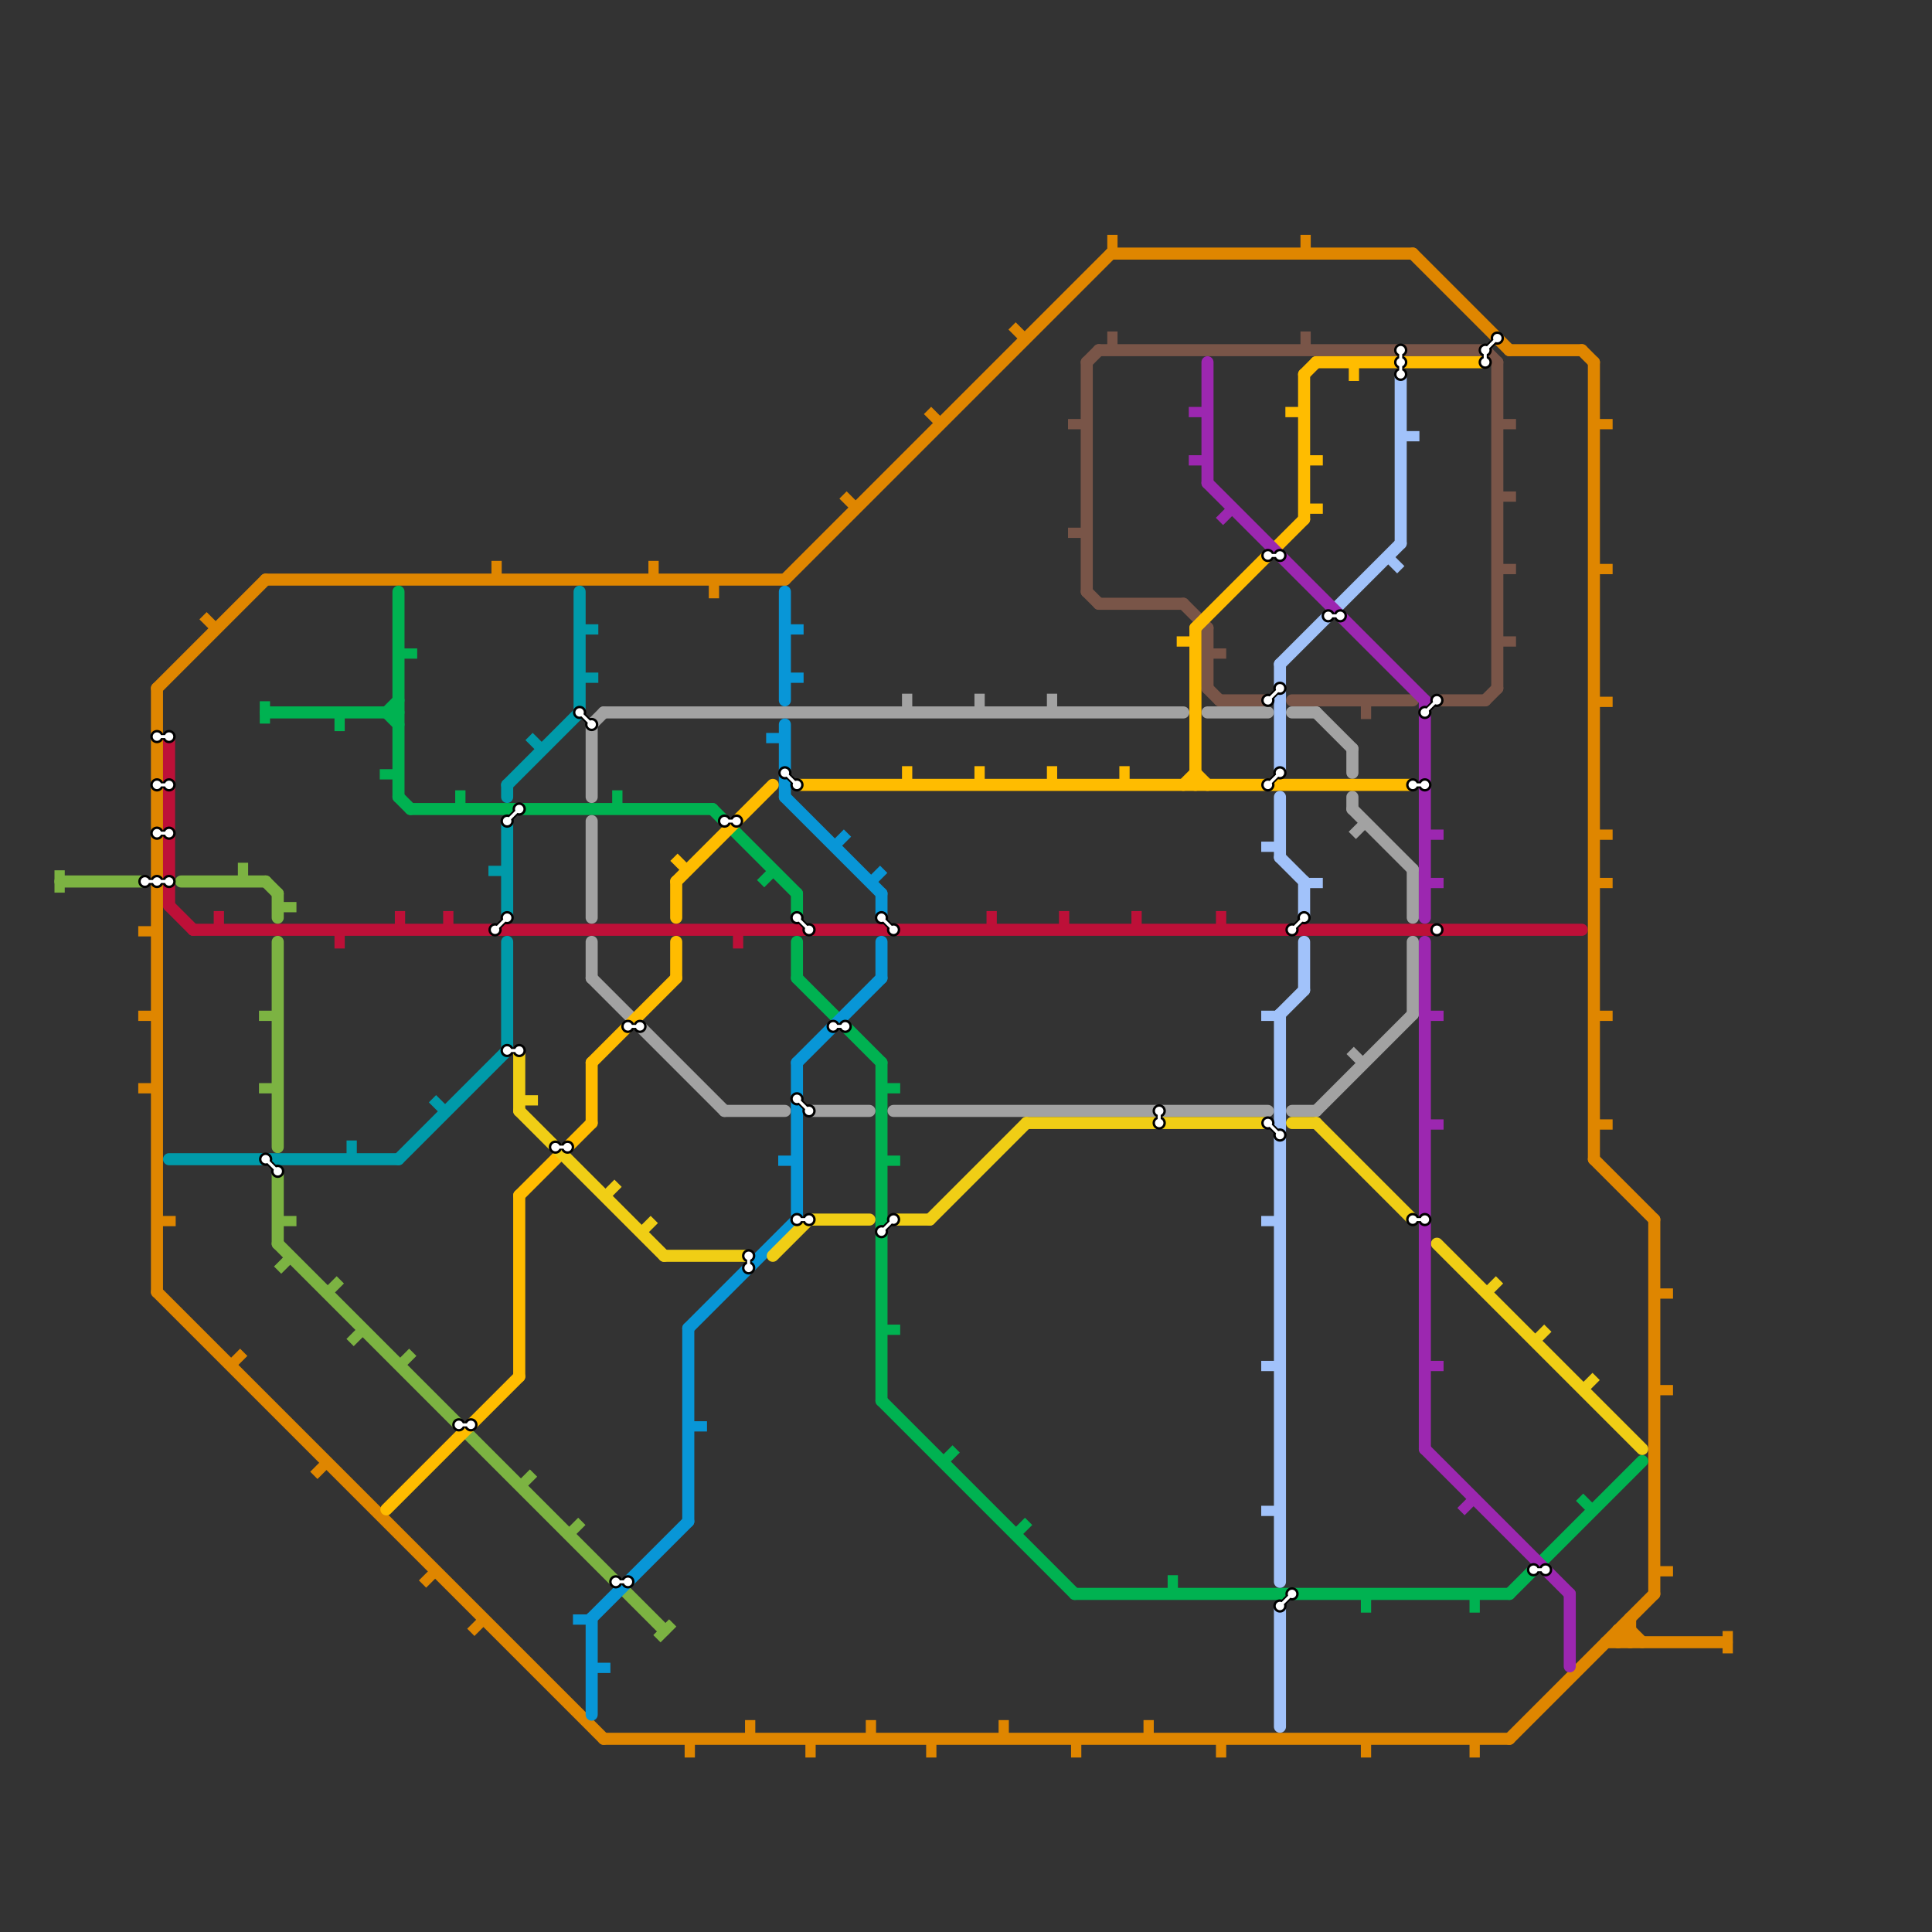 
<svg version="1.1" xmlns="http://www.w3.org/2000/svg" viewBox="0 0 160 160">
<rect x="0" y="0" width="160" height="160" fill="#333333" stroke="none"/>
<style>text { font: 1px Helvetica; font-weight: 600; white-space: pre; dominant-baseline: central; } line { stroke-width: 1; fill: none; stroke-linecap: round; stroke-linejoin: round; } .c0 { stroke: #795548 } .c1 { stroke: #bd1038 } .c2 { stroke: #df8600 } .c3 { stroke: #7cb342 } .c4 { stroke: #009aa9 } .c5 { stroke: #00b251 } .c6 { stroke: #a2a2a2 } .c7 { stroke: #ffbc00 } .c8 { stroke: #0896d7 } .c9 { stroke: #f0ce15 } .c10 { stroke: #a1c2fa } .c11 { stroke: #9c27b0 } .w1 { stroke-width: 1; }</style><style>.lxco { stroke: #000; stroke-width: 0.525; fill: #fff; stroke-linecap: square; } .lxci { stroke: #fff; stroke-width: 0.25; fill: #fff; stroke-linecap: square; } </style><defs><g id="l"><circle r="0.45" fill="#fff" stroke="#000" stroke-width="0.2"/></g></defs><line class="c0 " x1="100" y1="57" x2="101" y2="58"/><line class="c0 " x1="123" y1="29" x2="124" y2="30"/><line class="c0 " x1="124" y1="30" x2="124" y2="57"/><line class="c0 " x1="90" y1="49" x2="91" y2="50"/><line class="c0 " x1="119" y1="58" x2="123" y2="58"/><line class="c0 " x1="91" y1="29" x2="123" y2="29"/><line class="c0 " x1="90" y1="30" x2="90" y2="49"/><line class="c0 " x1="98" y1="50" x2="100" y2="52"/><line class="c0 " x1="101" y1="58" x2="105" y2="58"/><line class="c0 " x1="123" y1="58" x2="124" y2="57"/><line class="c0 " x1="91" y1="50" x2="98" y2="50"/><line class="c0 " x1="90" y1="30" x2="91" y2="29"/><line class="c0 " x1="107" y1="58" x2="117" y2="58"/><line class="c0 " x1="100" y1="52" x2="100" y2="57"/><line class="c1 " x1="16" y1="77" x2="131" y2="77"/><line class="c1 " x1="14" y1="61" x2="14" y2="75"/><line class="c1 " x1="14" y1="75" x2="16" y2="77"/><line class="c2 " x1="65" y1="48" x2="92" y2="21"/><line class="c2 " x1="13" y1="57" x2="22" y2="48"/><line class="c2 " x1="135" y1="135" x2="136" y2="136"/><line class="c2 " x1="134" y1="135" x2="135" y2="136"/><line class="c2 " x1="50" y1="144" x2="125" y2="144"/><line class="c2 " x1="137" y1="101" x2="137" y2="132"/><line class="c2 " x1="131" y1="29" x2="132" y2="30"/><line class="c2 " x1="134" y1="135" x2="135" y2="135"/><line class="c2 " x1="134" y1="136" x2="135" y2="135"/><line class="c2 " x1="125" y1="29" x2="131" y2="29"/><line class="c2 " x1="132" y1="96" x2="137" y2="101"/><line class="c2 " x1="134" y1="135" x2="134" y2="136"/><line class="c2 " x1="13" y1="57" x2="13" y2="107"/><line class="c2 " x1="125" y1="144" x2="137" y2="132"/><line class="c2 " x1="117" y1="21" x2="125" y2="29"/><line class="c2 " x1="92" y1="21" x2="117" y2="21"/><line class="c2 " x1="13" y1="107" x2="50" y2="144"/><line class="c2 " x1="22" y1="48" x2="65" y2="48"/><line class="c2 " x1="133" y1="136" x2="143" y2="136"/><line class="c2 " x1="135" y1="134" x2="135" y2="136"/><line class="c2 " x1="132" y1="30" x2="132" y2="96"/><line class="c3 " x1="23" y1="78" x2="23" y2="95"/><line class="c3 " x1="15" y1="73" x2="22" y2="73"/><line class="c3 " x1="23" y1="103" x2="55" y2="135"/><line class="c3 " x1="23" y1="74" x2="23" y2="76"/><line class="c3 " x1="23" y1="97" x2="23" y2="103"/><line class="c3 " x1="22" y1="73" x2="23" y2="74"/><line class="c3 " x1="5" y1="73" x2="12" y2="73"/><line class="c4 " x1="33" y1="96" x2="42" y2="87"/><line class="c4 " x1="42" y1="78" x2="42" y2="87"/><line class="c4 " x1="14" y1="96" x2="33" y2="96"/><line class="c4 " x1="42" y1="65" x2="42" y2="66"/><line class="c4 " x1="42" y1="68" x2="42" y2="76"/><line class="c4 " x1="48" y1="49" x2="48" y2="59"/><line class="c4 " x1="42" y1="65" x2="48" y2="59"/><line class="c5 " x1="22" y1="59" x2="33" y2="59"/><line class="c5 " x1="32" y1="59" x2="33" y2="58"/><line class="c5 " x1="66" y1="81" x2="73" y2="88"/><line class="c5 " x1="125" y1="132" x2="136" y2="121"/><line class="c5 " x1="33" y1="66" x2="34" y2="67"/><line class="c5 " x1="66" y1="78" x2="66" y2="81"/><line class="c5 " x1="34" y1="67" x2="59" y2="67"/><line class="c5 " x1="89" y1="132" x2="125" y2="132"/><line class="c5 " x1="32" y1="59" x2="33" y2="60"/><line class="c5 " x1="73" y1="116" x2="89" y2="132"/><line class="c5 " x1="33" y1="49" x2="33" y2="66"/><line class="c5 " x1="66" y1="74" x2="66" y2="76"/><line class="c5 " x1="59" y1="67" x2="66" y2="74"/><line class="c5 " x1="73" y1="88" x2="73" y2="116"/><line class="c6 " x1="100" y1="59" x2="105" y2="59"/><line class="c6 " x1="117" y1="72" x2="117" y2="76"/><line class="c6 " x1="49" y1="60" x2="50" y2="59"/><line class="c6 " x1="49" y1="60" x2="49" y2="66"/><line class="c6 " x1="112" y1="66" x2="112" y2="67"/><line class="c6 " x1="109" y1="92" x2="117" y2="84"/><line class="c6 " x1="74" y1="92" x2="105" y2="92"/><line class="c6 " x1="109" y1="59" x2="112" y2="62"/><line class="c6 " x1="112" y1="62" x2="112" y2="64"/><line class="c6 " x1="112" y1="67" x2="117" y2="72"/><line class="c6 " x1="49" y1="68" x2="49" y2="76"/><line class="c6 " x1="117" y1="78" x2="117" y2="84"/><line class="c6 " x1="107" y1="59" x2="109" y2="59"/><line class="c6 " x1="107" y1="92" x2="109" y2="92"/><line class="c6 " x1="67" y1="92" x2="72" y2="92"/><line class="c6 " x1="49" y1="78" x2="49" y2="81"/><line class="c6 " x1="60" y1="92" x2="65" y2="92"/><line class="c6 " x1="50" y1="59" x2="98" y2="59"/><line class="c6 " x1="49" y1="81" x2="60" y2="92"/><line class="c7 " x1="108" y1="31" x2="109" y2="30"/><line class="c7 " x1="98" y1="65" x2="99" y2="64"/><line class="c7 " x1="43" y1="99" x2="49" y2="93"/><line class="c7 " x1="109" y1="30" x2="123" y2="30"/><line class="c7 " x1="49" y1="88" x2="56" y2="81"/><line class="c7 " x1="56" y1="73" x2="64" y2="65"/><line class="c7 " x1="99" y1="52" x2="108" y2="43"/><line class="c7 " x1="49" y1="88" x2="49" y2="93"/><line class="c7 " x1="99" y1="52" x2="99" y2="65"/><line class="c7 " x1="32" y1="125" x2="43" y2="114"/><line class="c7 " x1="99" y1="64" x2="100" y2="65"/><line class="c7 " x1="56" y1="73" x2="56" y2="76"/><line class="c7 " x1="56" y1="78" x2="56" y2="81"/><line class="c7 " x1="66" y1="65" x2="117" y2="65"/><line class="c7 " x1="43" y1="99" x2="43" y2="114"/><line class="c7 " x1="108" y1="31" x2="108" y2="43"/><line class="c8 " x1="57" y1="110" x2="66" y2="101"/><line class="c8 " x1="49" y1="134" x2="49" y2="142"/><line class="c8 " x1="73" y1="74" x2="73" y2="76"/><line class="c8 " x1="66" y1="88" x2="66" y2="101"/><line class="c8 " x1="49" y1="134" x2="57" y2="126"/><line class="c8 " x1="65" y1="66" x2="73" y2="74"/><line class="c8 " x1="65" y1="49" x2="65" y2="58"/><line class="c8 " x1="57" y1="110" x2="57" y2="126"/><line class="c8 " x1="65" y1="60" x2="65" y2="66"/><line class="c8 " x1="66" y1="88" x2="73" y2="81"/><line class="c8 " x1="73" y1="78" x2="73" y2="81"/><line class="c9 " x1="43" y1="87" x2="43" y2="92"/><line class="c9 " x1="64" y1="104" x2="67" y2="101"/><line class="c9 " x1="119" y1="103" x2="136" y2="120"/><line class="c9 " x1="109" y1="93" x2="117" y2="101"/><line class="c9 " x1="67" y1="101" x2="72" y2="101"/><line class="c9 " x1="107" y1="93" x2="109" y2="93"/><line class="c9 " x1="77" y1="101" x2="85" y2="93"/><line class="c9 " x1="74" y1="101" x2="77" y2="101"/><line class="c9 " x1="43" y1="92" x2="55" y2="104"/><line class="c9 " x1="85" y1="93" x2="105" y2="93"/><line class="c9 " x1="55" y1="104" x2="62" y2="104"/><line class="c10 " x1="106" y1="55" x2="116" y2="45"/><line class="c10 " x1="106" y1="133" x2="106" y2="143"/><line class="c10 " x1="106" y1="55" x2="106" y2="64"/><line class="c10 " x1="116" y1="31" x2="116" y2="45"/><line class="c10 " x1="108" y1="78" x2="108" y2="82"/><line class="c10 " x1="106" y1="71" x2="108" y2="73"/><line class="c10 " x1="106" y1="66" x2="106" y2="71"/><line class="c10 " x1="106" y1="84" x2="106" y2="131"/><line class="c10 " x1="108" y1="73" x2="108" y2="76"/><line class="c10 " x1="106" y1="84" x2="108" y2="82"/><line class="c11 " x1="118" y1="120" x2="130" y2="132"/><line class="c11 " x1="118" y1="78" x2="118" y2="120"/><line class="c11 " x1="130" y1="132" x2="130" y2="138"/><line class="c11 " x1="100" y1="30" x2="100" y2="40"/><line class="c11 " x1="118" y1="58" x2="118" y2="76"/><line class="c11 " x1="100" y1="40" x2="118" y2="58"/>

<rect x="4.562" y="72.125" width="0.75" height="1.75" fill="#7cb342" stroke="#7cb342" stroke-width="0.1"/><use x="12" y="73" href="#l"/><use x="13" y="61" href="#l"/><use x="13" y="65" href="#l"/><use x="13" y="69" href="#l"/><use x="13" y="73" href="#l"/><line x1="13" y1="73" x2="12" y2="73" class="lxci"/><rect x="11.5" y="76.75" width="1.5" height="0.75" fill="#df8600" stroke="#df8600" stroke-width="0.1"/><rect x="11.5" y="83.75" width="1.5" height="0.75" fill="#df8600" stroke="#df8600" stroke-width="0.1"/><rect x="11.5" y="89.75" width="1.5" height="0.75" fill="#df8600" stroke="#df8600" stroke-width="0.1"/><rect x="13" y="100.75" width="1.5" height="0.75" fill="#df8600" stroke="#df8600" stroke-width="0.1"/><use x="14" y="61" href="#l"/><line x1="14" y1="61" x2="13" y2="61" class="lxci"/><use x="14" y="65" href="#l"/><line x1="14" y1="65" x2="13" y2="65" class="lxci"/><use x="14" y="69" href="#l"/><line x1="14" y1="69" x2="13" y2="69" class="lxci"/><use x="14" y="73" href="#l"/><line x1="14" y1="73" x2="13" y2="73" class="lxci"/><rect x="16.5" y="51.75" width="1.5" height="0.75" fill="#df8600" stroke="#df8600" stroke-width="0.1" transform="rotate(45 18 52)"/><rect x="17.75" y="75.5" width="0.75" height="1.5" fill="#bd1038" stroke="#bd1038" stroke-width="0.1"/><rect x="19" y="112.75" width="1.5" height="0.75" fill="#df8600" stroke="#df8600" stroke-width="0.1" transform="rotate(-45 19 113)"/><rect x="19.75" y="71.5" width="0.75" height="1.5" fill="#7cb342" stroke="#7cb342" stroke-width="0.1"/><rect x="21.562" y="58.125" width="0.75" height="1.75" fill="#00b251" stroke="#00b251" stroke-width="0.1"/><use x="22" y="96" href="#l"/><rect x="23" y="74.75" width="1.5" height="0.75" fill="#7cb342" stroke="#7cb342" stroke-width="0.1"/><rect x="21.5" y="83.75" width="1.5" height="0.75" fill="#7cb342" stroke="#7cb342" stroke-width="0.1"/><rect x="21.5" y="89.75" width="1.5" height="0.75" fill="#7cb342" stroke="#7cb342" stroke-width="0.1"/><use x="23" y="97" href="#l"/><line x1="22.45" y1="96.45" x2="22.55" y2="96.55" class="lxco"/><line x1="23" y1="97" x2="22" y2="96" class="lxci"/><rect x="23" y="100.75" width="1.5" height="0.75" fill="#7cb342" stroke="#7cb342" stroke-width="0.1"/><rect x="22.5" y="103.75" width="1.5" height="0.75" fill="#7cb342" stroke="#7cb342" stroke-width="0.1" transform="rotate(-45 24 104)"/><rect x="27" y="106.75" width="1.5" height="0.75" fill="#7cb342" stroke="#7cb342" stroke-width="0.1" transform="rotate(-45 27 107)"/><rect x="25.5" y="120.75" width="1.5" height="0.75" fill="#df8600" stroke="#df8600" stroke-width="0.1" transform="rotate(-45 27 121)"/><rect x="27.75" y="59" width="0.75" height="1.5" fill="#00b251" stroke="#00b251" stroke-width="0.1"/><rect x="27.75" y="77" width="0.75" height="1.5" fill="#bd1038" stroke="#bd1038" stroke-width="0.1"/><rect x="28.75" y="94.5" width="0.75" height="1.5" fill="#009aa9" stroke="#009aa9" stroke-width="0.1"/><rect x="28.5" y="109.75" width="1.5" height="0.75" fill="#7cb342" stroke="#7cb342" stroke-width="0.1" transform="rotate(-45 30 110)"/><rect x="33" y="53.75" width="1.5" height="0.75" fill="#00b251" stroke="#00b251" stroke-width="0.1"/><rect x="31.5" y="63.75" width="1.5" height="0.75" fill="#00b251" stroke="#00b251" stroke-width="0.1"/><rect x="32.75" y="75.5" width="0.75" height="1.5" fill="#bd1038" stroke="#bd1038" stroke-width="0.1"/><rect x="33" y="112.75" width="1.5" height="0.75" fill="#7cb342" stroke="#7cb342" stroke-width="0.1" transform="rotate(-45 33 113)"/><rect x="34.5" y="129.75" width="1.5" height="0.75" fill="#df8600" stroke="#df8600" stroke-width="0.1" transform="rotate(-45 36 130)"/><rect x="36.75" y="75.5" width="0.75" height="1.5" fill="#bd1038" stroke="#bd1038" stroke-width="0.1"/><rect x="35.5" y="91.75" width="1.5" height="0.75" fill="#009aa9" stroke="#009aa9" stroke-width="0.1" transform="rotate(45 37 92)"/><rect x="37.75" y="65.5" width="0.75" height="1.5" fill="#00b251" stroke="#00b251" stroke-width="0.1"/><use x="38" y="118" href="#l"/><use x="39" y="118" href="#l"/><line x1="39" y1="118" x2="38" y2="118" class="lxci"/><rect x="38.5" y="133.75" width="1.5" height="0.75" fill="#df8600" stroke="#df8600" stroke-width="0.1" transform="rotate(-45 40 134)"/><rect x="40.75" y="46.5" width="0.75" height="1.5" fill="#df8600" stroke="#df8600" stroke-width="0.1"/><use x="41" y="77" href="#l"/><use x="42" y="68" href="#l"/><rect x="40.5" y="71.75" width="1.5" height="0.75" fill="#009aa9" stroke="#009aa9" stroke-width="0.1"/><use x="42" y="76" href="#l"/><line x1="41.45" y1="76.55" x2="41.55" y2="76.45" class="lxco"/><line x1="42" y1="76" x2="41" y2="77" class="lxci"/><use x="42" y="87" href="#l"/><use x="43" y="67" href="#l"/><line x1="42.45" y1="67.55" x2="42.55" y2="67.45" class="lxco"/><line x1="43" y1="67" x2="42" y2="68" class="lxci"/><use x="43" y="87" href="#l"/><line x1="43" y1="87" x2="42" y2="87" class="lxci"/><rect x="43" y="90.75" width="1.5" height="0.75" fill="#f0ce15" stroke="#f0ce15" stroke-width="0.1"/><rect x="43" y="122.75" width="1.5" height="0.75" fill="#7cb342" stroke="#7cb342" stroke-width="0.1" transform="rotate(-45 43 123)"/><rect x="43.5" y="61.75" width="1.5" height="0.75" fill="#009aa9" stroke="#009aa9" stroke-width="0.1" transform="rotate(45 45 62)"/><use x="46" y="95" href="#l"/><use x="47" y="95" href="#l"/><line x1="47" y1="95" x2="46" y2="95" class="lxci"/><rect x="47" y="126.75" width="1.5" height="0.75" fill="#7cb342" stroke="#7cb342" stroke-width="0.1" transform="rotate(-45 47 127)"/><rect x="48" y="51.75" width="1.5" height="0.75" fill="#009aa9" stroke="#009aa9" stroke-width="0.1"/><rect x="48" y="55.75" width="1.5" height="0.75" fill="#009aa9" stroke="#009aa9" stroke-width="0.1"/><use x="48" y="59" href="#l"/><use x="49" y="60" href="#l"/><line x1="48.45" y1="59.45" x2="48.55" y2="59.55" class="lxco"/><line x1="49" y1="60" x2="48" y2="59" class="lxci"/><rect x="47.5" y="133.75" width="1.5" height="0.75" fill="#0896d7" stroke="#0896d7" stroke-width="0.1"/><rect x="49" y="137.75" width="1.5" height="0.75" fill="#0896d7" stroke="#0896d7" stroke-width="0.1"/><rect x="50" y="98.75" width="1.5" height="0.75" fill="#f0ce15" stroke="#f0ce15" stroke-width="0.1" transform="rotate(-45 50 99)"/><rect x="50.75" y="65.5" width="0.75" height="1.5" fill="#00b251" stroke="#00b251" stroke-width="0.1"/><use x="51" y="131" href="#l"/><use x="52" y="85" href="#l"/><use x="52" y="131" href="#l"/><line x1="52" y1="131" x2="51" y2="131" class="lxci"/><use x="53" y="85" href="#l"/><line x1="53" y1="85" x2="52" y2="85" class="lxci"/><rect x="53" y="101.75" width="1.5" height="0.75" fill="#f0ce15" stroke="#f0ce15" stroke-width="0.1" transform="rotate(-45 53 102)"/><rect x="53.75" y="46.5" width="0.75" height="1.5" fill="#df8600" stroke="#df8600" stroke-width="0.1"/><rect x="54.125" y="134.708" width="1.75" height="0.75" fill="#7cb342" stroke="#7cb342" stroke-width="0.1" transform="rotate(-45 55 135)"/><rect x="55.5" y="71.75" width="1.5" height="0.75" fill="#ffbc00" stroke="#ffbc00" stroke-width="0.1" transform="rotate(45 57 72)"/><rect x="57" y="117.75" width="1.5" height="0.75" fill="#0896d7" stroke="#0896d7" stroke-width="0.1"/><rect x="56.75" y="144" width="0.75" height="1.5" fill="#df8600" stroke="#df8600" stroke-width="0.1"/><rect x="58.75" y="48" width="0.75" height="1.5" fill="#df8600" stroke="#df8600" stroke-width="0.1"/><use x="60" y="68" href="#l"/><use x="61" y="68" href="#l"/><line x1="61" y1="68" x2="60" y2="68" class="lxci"/><rect x="60.75" y="77" width="0.75" height="1.5" fill="#bd1038" stroke="#bd1038" stroke-width="0.1"/><use x="62" y="104" href="#l"/><use x="62" y="105" href="#l"/><line x1="62" y1="105" x2="62" y2="104" class="lxci"/><rect x="61.75" y="142.5" width="0.75" height="1.5" fill="#df8600" stroke="#df8600" stroke-width="0.1"/><rect x="62.5" y="71.75" width="1.5" height="0.75" fill="#00b251" stroke="#00b251" stroke-width="0.1" transform="rotate(-45 64 72)"/><rect x="65" y="51.75" width="1.5" height="0.75" fill="#0896d7" stroke="#0896d7" stroke-width="0.1"/><rect x="65" y="55.75" width="1.5" height="0.75" fill="#0896d7" stroke="#0896d7" stroke-width="0.1"/><rect x="63.5" y="60.75" width="1.5" height="0.75" fill="#0896d7" stroke="#0896d7" stroke-width="0.1"/><use x="65" y="64" href="#l"/><use x="66" y="65" href="#l"/><line x1="65.45" y1="64.45" x2="65.55" y2="64.55" class="lxco"/><line x1="66" y1="65" x2="65" y2="64" class="lxci"/><use x="66" y="76" href="#l"/><use x="66" y="91" href="#l"/><rect x="64.5" y="95.75" width="1.5" height="0.75" fill="#0896d7" stroke="#0896d7" stroke-width="0.1"/><use x="66" y="101" href="#l"/><use x="67" y="77" href="#l"/><line x1="66.45" y1="76.45" x2="66.55" y2="76.55" class="lxco"/><line x1="67" y1="77" x2="66" y2="76" class="lxci"/><use x="67" y="92" href="#l"/><line x1="66.45" y1="91.45" x2="66.55" y2="91.55" class="lxco"/><line x1="67" y1="92" x2="66" y2="91" class="lxci"/><use x="67" y="101" href="#l"/><line x1="67" y1="101" x2="66" y2="101" class="lxci"/><rect x="66.75" y="144" width="0.75" height="1.5" fill="#df8600" stroke="#df8600" stroke-width="0.1"/><rect x="69" y="69.75" width="1.5" height="0.75" fill="#0896d7" stroke="#0896d7" stroke-width="0.1" transform="rotate(-45 69 70)"/><use x="69" y="85" href="#l"/><use x="70" y="85" href="#l"/><line x1="70" y1="85" x2="69" y2="85" class="lxci"/><rect x="69.5" y="41.75" width="1.5" height="0.75" fill="#df8600" stroke="#df8600" stroke-width="0.1" transform="rotate(45 71 42)"/><rect x="72" y="72.75" width="1.5" height="0.75" fill="#0896d7" stroke="#0896d7" stroke-width="0.1" transform="rotate(-45 72 73)"/><rect x="71.75" y="142.5" width="0.75" height="1.5" fill="#df8600" stroke="#df8600" stroke-width="0.1"/><use x="73" y="76" href="#l"/><rect x="73" y="89.75" width="1.5" height="0.75" fill="#00b251" stroke="#00b251" stroke-width="0.1"/><rect x="73" y="95.75" width="1.5" height="0.75" fill="#00b251" stroke="#00b251" stroke-width="0.1"/><use x="73" y="102" href="#l"/><rect x="73" y="109.75" width="1.5" height="0.75" fill="#00b251" stroke="#00b251" stroke-width="0.1"/><use x="74" y="77" href="#l"/><line x1="73.45" y1="76.45" x2="73.55" y2="76.55" class="lxco"/><line x1="74" y1="77" x2="73" y2="76" class="lxci"/><use x="74" y="101" href="#l"/><line x1="73.45" y1="101.55" x2="73.55" y2="101.45" class="lxco"/><line x1="74" y1="101" x2="73" y2="102" class="lxci"/><rect x="74.75" y="57.5" width="0.75" height="1.5" fill="#a2a2a2" stroke="#a2a2a2" stroke-width="0.1"/><rect x="74.75" y="63.5" width="0.75" height="1.5" fill="#ffbc00" stroke="#ffbc00" stroke-width="0.1"/><rect x="76.75" y="144" width="0.75" height="1.5" fill="#df8600" stroke="#df8600" stroke-width="0.1"/><rect x="76.5" y="34.75" width="1.5" height="0.75" fill="#df8600" stroke="#df8600" stroke-width="0.1" transform="rotate(45 78 35)"/><rect x="78" y="120.75" width="1.5" height="0.75" fill="#00b251" stroke="#00b251" stroke-width="0.1" transform="rotate(-45 78 121)"/><rect x="80.75" y="57.5" width="0.75" height="1.5" fill="#a2a2a2" stroke="#a2a2a2" stroke-width="0.1"/><rect x="80.75" y="63.5" width="0.75" height="1.5" fill="#ffbc00" stroke="#ffbc00" stroke-width="0.1"/><rect x="81.75" y="75.5" width="0.75" height="1.5" fill="#bd1038" stroke="#bd1038" stroke-width="0.1"/><rect x="82.75" y="142.5" width="0.75" height="1.5" fill="#df8600" stroke="#df8600" stroke-width="0.1"/><rect x="84" y="126.75" width="1.5" height="0.75" fill="#00b251" stroke="#00b251" stroke-width="0.1" transform="rotate(-45 84 127)"/><rect x="83.5" y="27.75" width="1.5" height="0.75" fill="#df8600" stroke="#df8600" stroke-width="0.1" transform="rotate(45 85 28)"/><rect x="86.75" y="57.5" width="0.75" height="1.5" fill="#a2a2a2" stroke="#a2a2a2" stroke-width="0.1"/><rect x="86.75" y="63.5" width="0.75" height="1.5" fill="#ffbc00" stroke="#ffbc00" stroke-width="0.1"/><rect x="87.75" y="75.5" width="0.75" height="1.5" fill="#bd1038" stroke="#bd1038" stroke-width="0.1"/><rect x="88.75" y="144" width="0.75" height="1.5" fill="#df8600" stroke="#df8600" stroke-width="0.1"/><rect x="88.5" y="34.75" width="1.5" height="0.75" fill="#795548" stroke="#795548" stroke-width="0.1"/><rect x="88.5" y="43.75" width="1.5" height="0.75" fill="#795548" stroke="#795548" stroke-width="0.1"/><rect x="91.75" y="19.5" width="0.75" height="1.5" fill="#df8600" stroke="#df8600" stroke-width="0.1"/><rect x="91.75" y="27.5" width="0.75" height="1.5" fill="#795548" stroke="#795548" stroke-width="0.1"/><rect x="92.75" y="63.5" width="0.75" height="1.5" fill="#ffbc00" stroke="#ffbc00" stroke-width="0.1"/><rect x="93.75" y="75.5" width="0.75" height="1.5" fill="#bd1038" stroke="#bd1038" stroke-width="0.1"/><rect x="94.75" y="142.5" width="0.75" height="1.5" fill="#df8600" stroke="#df8600" stroke-width="0.1"/><use x="96" y="92" href="#l"/><use x="96" y="93" href="#l"/><line x1="96" y1="93" x2="96" y2="92" class="lxci"/><rect x="96.75" y="130.5" width="0.75" height="1.5" fill="#00b251" stroke="#00b251" stroke-width="0.1"/><rect x="97.5" y="52.75" width="1.5" height="0.75" fill="#ffbc00" stroke="#ffbc00" stroke-width="0.1"/><rect x="98.5" y="33.75" width="1.5" height="0.75" fill="#9c27b0" stroke="#9c27b0" stroke-width="0.1"/><rect x="98.5" y="37.75" width="1.5" height="0.75" fill="#9c27b0" stroke="#9c27b0" stroke-width="0.1"/><rect x="100" y="53.75" width="1.5" height="0.75" fill="#795548" stroke="#795548" stroke-width="0.1"/><rect x="100.75" y="75.5" width="0.75" height="1.5" fill="#bd1038" stroke="#bd1038" stroke-width="0.1"/><rect x="100.75" y="144" width="0.75" height="1.5" fill="#df8600" stroke="#df8600" stroke-width="0.1"/><rect x="100.5" y="41.75" width="1.5" height="0.75" fill="#9c27b0" stroke="#9c27b0" stroke-width="0.1" transform="rotate(-45 102 42)"/><use x="105" y="46" href="#l"/><use x="105" y="58" href="#l"/><use x="105" y="65" href="#l"/><use x="105" y="93" href="#l"/><use x="106" y="46" href="#l"/><line x1="106" y1="46" x2="105" y2="46" class="lxci"/><use x="106" y="57" href="#l"/><line x1="105.45" y1="57.55" x2="105.55" y2="57.45" class="lxco"/><line x1="106" y1="57" x2="105" y2="58" class="lxci"/><use x="106" y="64" href="#l"/><line x1="105.45" y1="64.55" x2="105.55" y2="64.45" class="lxco"/><line x1="106" y1="64" x2="105" y2="65" class="lxci"/><rect x="104.5" y="69.75" width="1.5" height="0.75" fill="#a1c2fa" stroke="#a1c2fa" stroke-width="0.1"/><rect x="104.5" y="83.75" width="1.5" height="0.75" fill="#a1c2fa" stroke="#a1c2fa" stroke-width="0.1"/><use x="106" y="94" href="#l"/><line x1="105.45" y1="93.45" x2="105.55" y2="93.55" class="lxco"/><line x1="106" y1="94" x2="105" y2="93" class="lxci"/><rect x="104.5" y="100.75" width="1.5" height="0.75" fill="#a1c2fa" stroke="#a1c2fa" stroke-width="0.1"/><rect x="104.5" y="112.75" width="1.5" height="0.75" fill="#a1c2fa" stroke="#a1c2fa" stroke-width="0.1"/><rect x="104.5" y="124.75" width="1.5" height="0.75" fill="#a1c2fa" stroke="#a1c2fa" stroke-width="0.1"/><use x="106" y="133" href="#l"/><use x="107" y="77" href="#l"/><use x="107" y="132" href="#l"/><line x1="106.45" y1="132.55" x2="106.55" y2="132.45" class="lxco"/><line x1="107" y1="132" x2="106" y2="133" class="lxci"/><rect x="107.75" y="19.5" width="0.75" height="1.5" fill="#df8600" stroke="#df8600" stroke-width="0.1"/><rect x="107.75" y="27.5" width="0.75" height="1.5" fill="#795548" stroke="#795548" stroke-width="0.1"/><rect x="106.5" y="33.75" width="1.5" height="0.75" fill="#ffbc00" stroke="#ffbc00" stroke-width="0.1"/><rect x="108" y="37.75" width="1.5" height="0.75" fill="#ffbc00" stroke="#ffbc00" stroke-width="0.1"/><rect x="108" y="41.75" width="1.5" height="0.75" fill="#ffbc00" stroke="#ffbc00" stroke-width="0.1"/><rect x="108" y="72.75" width="1.5" height="0.75" fill="#a1c2fa" stroke="#a1c2fa" stroke-width="0.1"/><use x="108" y="76" href="#l"/><line x1="107.45" y1="76.55" x2="107.55" y2="76.45" class="lxco"/><line x1="108" y1="76" x2="107" y2="77" class="lxci"/><use x="110" y="51" href="#l"/><use x="111" y="51" href="#l"/><line x1="111" y1="51" x2="110" y2="51" class="lxci"/><rect x="111.75" y="30" width="0.75" height="1.5" fill="#ffbc00" stroke="#ffbc00" stroke-width="0.1"/><rect x="112.75" y="58" width="0.75" height="1.5" fill="#795548" stroke="#795548" stroke-width="0.1"/><rect x="111.5" y="67.75" width="1.5" height="0.75" fill="#a2a2a2" stroke="#a2a2a2" stroke-width="0.1" transform="rotate(-45 113 68)"/><rect x="111.5" y="87.75" width="1.5" height="0.75" fill="#a2a2a2" stroke="#a2a2a2" stroke-width="0.1" transform="rotate(45 113 88)"/><rect x="112.75" y="132" width="0.75" height="1.5" fill="#00b251" stroke="#00b251" stroke-width="0.1"/><rect x="112.75" y="144" width="0.75" height="1.5" fill="#df8600" stroke="#df8600" stroke-width="0.1"/><rect x="115" y="45.75" width="1.5" height="0.75" fill="#a1c2fa" stroke="#a1c2fa" stroke-width="0.1" transform="rotate(45 115 46)"/><use x="116" y="29" href="#l"/><use x="116" y="30" href="#l"/><line x1="116" y1="30" x2="116" y2="29" class="lxci"/><use x="116" y="31" href="#l"/><line x1="116" y1="31" x2="116" y2="30" class="lxci"/><rect x="116" y="35.75" width="1.5" height="0.75" fill="#a1c2fa" stroke="#a1c2fa" stroke-width="0.1"/><use x="117" y="65" href="#l"/><use x="117" y="101" href="#l"/><use x="118" y="59" href="#l"/><use x="118" y="65" href="#l"/><line x1="118" y1="65" x2="117" y2="65" class="lxci"/><rect x="118" y="68.75" width="1.5" height="0.75" fill="#9c27b0" stroke="#9c27b0" stroke-width="0.1"/><rect x="118" y="72.75" width="1.5" height="0.75" fill="#9c27b0" stroke="#9c27b0" stroke-width="0.1"/><rect x="118" y="83.75" width="1.5" height="0.75" fill="#9c27b0" stroke="#9c27b0" stroke-width="0.1"/><rect x="118" y="92.75" width="1.5" height="0.75" fill="#9c27b0" stroke="#9c27b0" stroke-width="0.1"/><use x="118" y="101" href="#l"/><line x1="118" y1="101" x2="117" y2="101" class="lxci"/><rect x="118" y="112.75" width="1.5" height="0.75" fill="#9c27b0" stroke="#9c27b0" stroke-width="0.1"/><use x="119" y="58" href="#l"/><line x1="118.45" y1="58.55" x2="118.55" y2="58.45" class="lxco"/><line x1="119" y1="58" x2="118" y2="59" class="lxci"/><use x="119" y="77" href="#l"/><rect x="120.5" y="123.75" width="1.5" height="0.75" fill="#9c27b0" stroke="#9c27b0" stroke-width="0.1" transform="rotate(-45 122 124)"/><rect x="121.75" y="132" width="0.75" height="1.5" fill="#00b251" stroke="#00b251" stroke-width="0.1"/><rect x="121.75" y="144" width="0.75" height="1.5" fill="#df8600" stroke="#df8600" stroke-width="0.1"/><use x="123" y="29" href="#l"/><use x="123" y="30" href="#l"/><line x1="123" y1="30" x2="123" y2="29" class="lxci"/><rect x="123" y="106.75" width="1.5" height="0.75" fill="#f0ce15" stroke="#f0ce15" stroke-width="0.1" transform="rotate(-45 123 107)"/><use x="124" y="28" href="#l"/><line x1="123.45" y1="28.55" x2="123.55" y2="28.45" class="lxco"/><line x1="124" y1="28" x2="123" y2="29" class="lxci"/><rect x="124" y="34.75" width="1.5" height="0.75" fill="#795548" stroke="#795548" stroke-width="0.1"/><rect x="124" y="40.75" width="1.5" height="0.75" fill="#795548" stroke="#795548" stroke-width="0.1"/><rect x="124" y="46.75" width="1.5" height="0.75" fill="#795548" stroke="#795548" stroke-width="0.1"/><rect x="124" y="52.75" width="1.5" height="0.75" fill="#795548" stroke="#795548" stroke-width="0.1"/><rect x="127" y="110.75" width="1.5" height="0.75" fill="#f0ce15" stroke="#f0ce15" stroke-width="0.1" transform="rotate(-45 127 111)"/><use x="127" y="130" href="#l"/><use x="128" y="130" href="#l"/><line x1="128" y1="130" x2="127" y2="130" class="lxci"/><rect x="131" y="114.75" width="1.5" height="0.75" fill="#f0ce15" stroke="#f0ce15" stroke-width="0.1" transform="rotate(-45 131 115)"/><rect x="132" y="34.75" width="1.5" height="0.75" fill="#df8600" stroke="#df8600" stroke-width="0.1"/><rect x="132" y="46.75" width="1.5" height="0.75" fill="#df8600" stroke="#df8600" stroke-width="0.1"/><rect x="132" y="57.75" width="1.5" height="0.75" fill="#df8600" stroke="#df8600" stroke-width="0.1"/><rect x="132" y="68.75" width="1.5" height="0.75" fill="#df8600" stroke="#df8600" stroke-width="0.1"/><rect x="132" y="72.75" width="1.5" height="0.75" fill="#df8600" stroke="#df8600" stroke-width="0.1"/><rect x="132" y="83.75" width="1.5" height="0.75" fill="#df8600" stroke="#df8600" stroke-width="0.1"/><rect x="132" y="92.75" width="1.5" height="0.75" fill="#df8600" stroke="#df8600" stroke-width="0.1"/><rect x="130.5" y="124.75" width="1.5" height="0.75" fill="#00b251" stroke="#00b251" stroke-width="0.1" transform="rotate(45 132 125)"/><rect x="137" y="106.75" width="1.5" height="0.75" fill="#df8600" stroke="#df8600" stroke-width="0.1"/><rect x="137" y="114.75" width="1.5" height="0.75" fill="#df8600" stroke="#df8600" stroke-width="0.1"/><rect x="137" y="129.75" width="1.5" height="0.75" fill="#df8600" stroke="#df8600" stroke-width="0.1"/><rect x="142.708" y="135.125" width="0.75" height="1.75" fill="#df8600" stroke="#df8600" stroke-width="0.1"/>
</svg>

